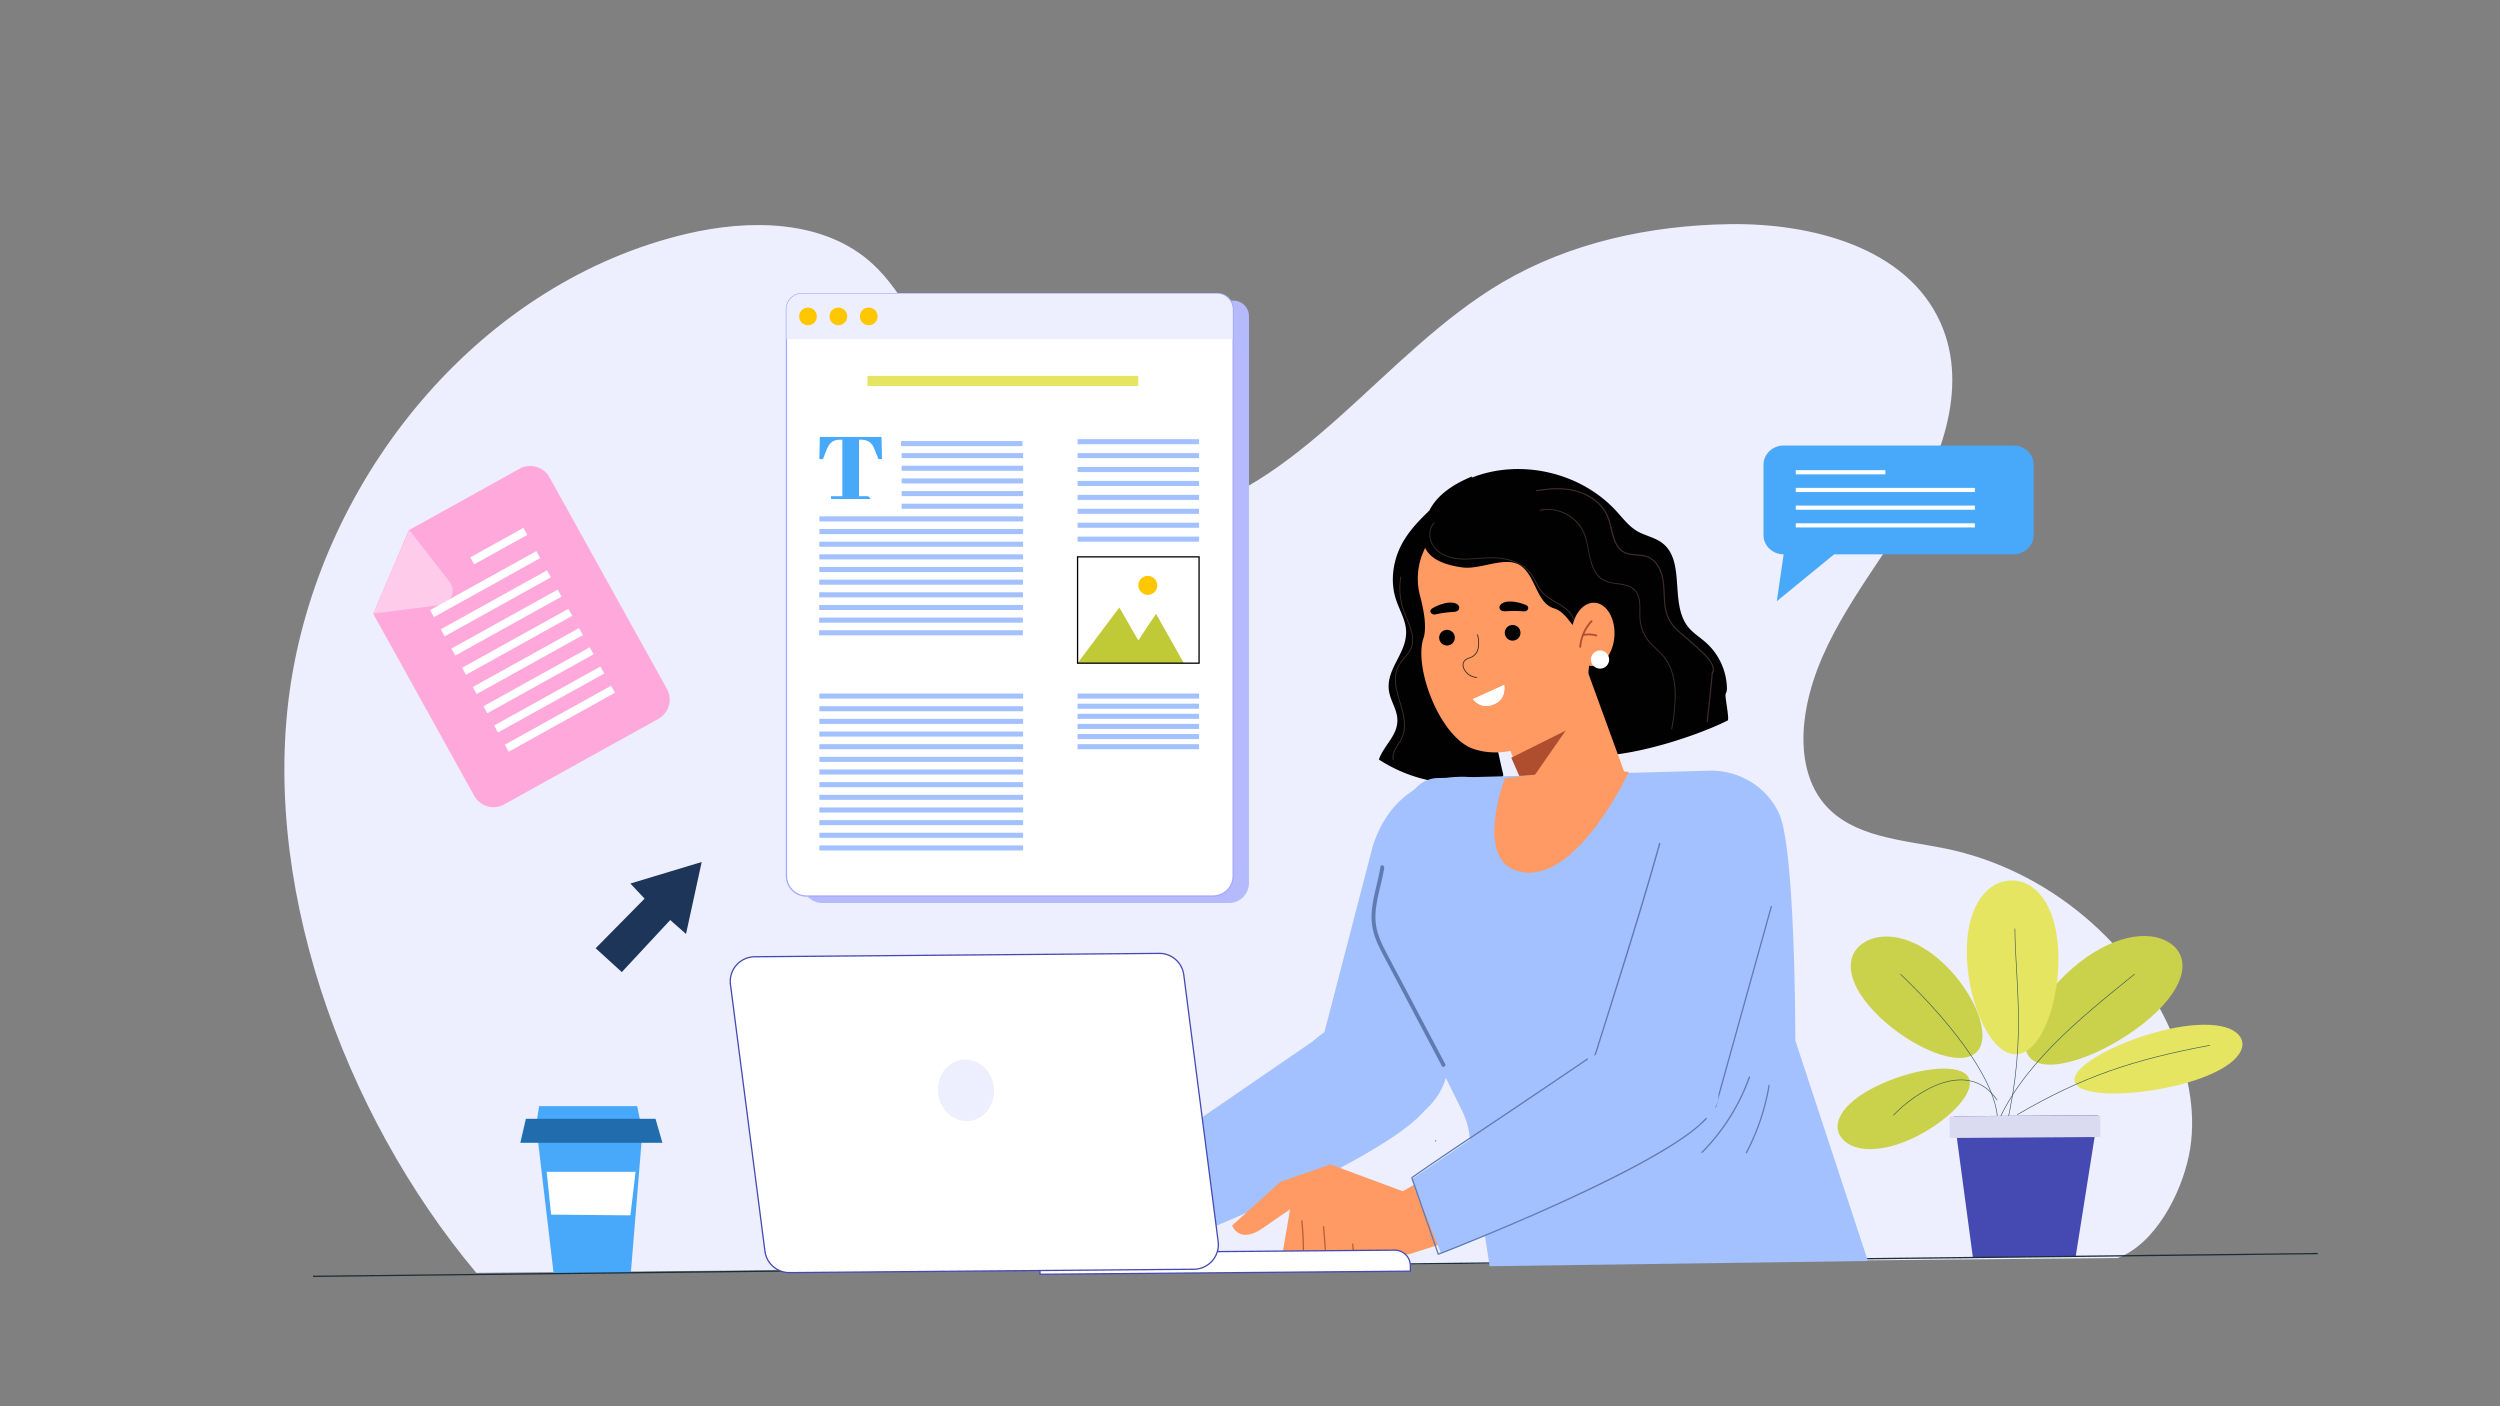 <svg xmlns="http://www.w3.org/2000/svg" viewBox="0 0 1920 1080" id="content-writing-illustration-01">
  <rect x="0" y="0" width="1920" height="1080" fill="#808080" stroke="none"/>
  <g>
    <path fill="#edeefe" d="M365.8,977.56C263.16,855.17,197,673.65,224.74,516.35s146.92-300,302.36-336.73c49-11.58,106-11,143.1,23.07,12.88,11.81,22.35,26.78,31.66,41.57l45.87,72.85c17.56,27.89,36.44,57,65.64,72.3,24.59,12.87,54,14.21,81.18,8.79,104.56-20.85,167.37-127.37,259.3-181.36,52.21-30.67,113.45-43.7,174-44.7,63.39-1,136.65,17.88,162.49,75.77,22.76,51-1.15,110.42-31.07,157.57s-67.24,93.2-73.47,148.69c-2.49,22.13.84,46.13,15.19,63.16,21.81,25.88,60,27.58,93.17,34.37,77.75,15.91,145.92,72.67,175.66,146.24,11.44,28.32,17.45,59.69,11.25,89.59s-26.12,67.93-54.73,78.64"></path>
  </g>
  <g>
    <path fill="#48a8f9" d="M1369.84,425.73c-8.54,0-15.47-6.62-15.47-14.79v-54c0-8.16,6.93-14.78,15.47-14.78h176.55c8.55,0,15.48,6.62,15.48,14.78v54c0,8.17-6.93,14.79-15.48,14.79h-137.8l-44,36Z"></path>
  </g>
  <g>
    <rect width="137.56" height="3.2" x="1379.16" y="374.69" fill="#fff"></rect>
    <rect width="68.78" height="3.2" x="1379.16" y="361.09" fill="#fff"></rect>
    <rect width="137.56" height="3.2" x="1379.16" y="388.28" fill="#fff"></rect>
    <rect width="137.56" height="3.2" x="1379.16" y="401.88" fill="#fff"></rect>
  </g>
  <g>
    <polygon fill="#1c3558" points="457.47 728.25 495.04 690.17 484.13 678.55 538.9 662.01 526.86 717.28 514.73 706.58 477.55 746.56 457.47 728.25"></polygon>
  </g>
  <g>
    <polygon fill="#48a8f9" points="484.46 977.8 425.17 977.8 412.54 870.89 493.21 870.89 484.46 977.8"></polygon>
    <polygon fill="#fff" points="419.86 899.96 488.14 899.96 484.15 933.39 423.23 932.83 419.86 899.96"></polygon>
    <polygon fill="#48a8f9" points="493.21 867.97 411.11 867.97 414.03 849.5 489.32 849.5 493.21 867.97"></polygon>
    <polygon fill="#216cac" points="508.76 877.69 399.6 877.69 403.88 859.22 503.42 859.22 508.76 877.69"></polygon>
  </g>
  <g>
    <path fill="#ffa8dc" d="M313.91,407.24,399,360a16.9,16.9,0,0,1,23,6.58l90.19,162.52a16.89,16.89,0,0,1-6.57,23L387.23,617.77a16.9,16.9,0,0,1-23-6.57L286.61,471.29Z"></path>
    <path fill="#ffcbea" d="M314.3,407l31,39.88A11.06,11.06,0,0,1,338,464.65l-51.36,6.64Z"></path>
    <rect width="93.31" height="6.14" x="325.93" y="445.53" fill="#fff" transform="rotate(-29.03 372.56 448.59)"></rect>
    <rect width="46.65" height="6.14" x="359.75" y="416.36" fill="#fff" transform="rotate(-29.03 383.038 419.424)"></rect>
    <rect width="93.31" height="6.14" x="334.13" y="460.3" fill="#fff" transform="rotate(-29.03 380.755 463.344)"></rect>
    <rect width="93.31" height="6.14" x="342.32" y="475.08" fill="#fff" transform="rotate(-29.03 388.944 478.117)"></rect>
    <rect width="93.31" height="6.14" x="350.52" y="489.85" fill="#fff" transform="rotate(-29.03 397.153 492.895)"></rect>
    <rect width="93.31" height="6.14" x="358.72" y="504.62" fill="#fff" transform="rotate(-29.03 405.342 507.668)"></rect>
    <rect width="93.31" height="6.14" x="366.92" y="519.39" fill="#fff" transform="rotate(-29.03 413.532 522.441)"></rect>
    <rect width="93.31" height="6.14" x="375.12" y="534.17" fill="#fff" transform="rotate(-29.03 421.74 537.22)"></rect>
    <rect width="93.31" height="6.14" x="383.32" y="548.94" fill="#fff" transform="rotate(-29.03 429.93 551.992)"></rect>
  </g>
  <g>
    <path fill="#b5bafd" d="M628.21,230.85h319a12,12,0,0,1,12,12V678.11a15.39,15.39,0,0,1-15.39,15.39H631.56a15.39,15.39,0,0,1-15.39-15.39V242.89A12,12,0,0,1,628.21,230.85Z"></path>
    <path fill="#fff" stroke="#a3a9fc" stroke-miterlimit="10" d="M616.06,225.5h319a12,12,0,0,1,12,12V672.76a15.39,15.39,0,0,1-15.39,15.39H619.41A15.39,15.39,0,0,1,604,672.76V237.54A12,12,0,0,1,616.06,225.5Z"></path>
    <path fill="#edeefe" d="M616.06,225.5H934.59a12,12,0,0,1,12,12v22.95a0,0,0,0,1,0,0H604a0,0,0,0,1,0,0V237.54A12,12,0,0,1,616.06,225.5Z"></path>
    <circle cx="620.54" cy="243" r="6.8" fill="#ffc701"></circle>
    <circle cx="643.86" cy="243" r="6.8" fill="#ffc701"></circle>
    <circle cx="667.19" cy="243" r="6.8" fill="#ffc701"></circle>
    <rect width="208" height="7.78" x="666.22" y="288.68" fill="#e6e561"></rect>
    <path fill="#48a8f9" d="M638.25,383.24V381.1h8.69V337.71h-1.55a12.36,12.36,0,0,0-5.31,1q-3.2,1.59-5.21,6.67L632,352.57h-2.74l.36-17H677l.37,17h-2.75l-2.83-7.16c-.43-1-.83-1.88-1.19-2.62q-2.75-5.09-9.33-5.08h-1.56V381.1H666a2.62,2.62,0,0,1,2.47,2.14Z"></path>
    <polygon fill="#c0c936" points="827.57 509.31 859.64 466.55 874.22 491.82 887.83 471.41 909.21 509.31 827.57 509.31"></polygon>
    <circle cx="881.51" cy="449.54" r="7.29" fill="#ffc701"></circle>
    <rect width="93.31" height="81.65" x="827.57" y="427.67" fill="none" stroke="#000" stroke-miterlimit="10"></rect>
  </g>
  <g>
    <rect width="93.31" height="3.89" x="691.98" y="338.73" fill="#a2c1fe"></rect>
    <rect width="93.31" height="3.89" x="827.57" y="337.28" fill="#a2c1fe"></rect>
    <rect width="93.31" height="3.89" x="827.57" y="347.97" fill="#a2c1fe"></rect>
    <rect width="93.31" height="3.89" x="827.57" y="358.66" fill="#a2c1fe"></rect>
    <rect width="93.31" height="3.89" x="827.57" y="369.35" fill="#a2c1fe"></rect>
    <rect width="93.31" height="3.89" x="827.57" y="380.04" fill="#a2c1fe"></rect>
    <rect width="93.31" height="3.89" x="827.57" y="390.73" fill="#a2c1fe"></rect>
    <rect width="93.31" height="3.89" x="827.57" y="401.43" fill="#a2c1fe"></rect>
    <rect width="93.31" height="3.89" x="827.57" y="412.12" fill="#a2c1fe"></rect>
    <rect width="93.31" height="3.89" x="827.57" y="532.64" fill="#a2c1fe"></rect>
    <rect width="93.31" height="3.89" x="827.57" y="540.42" fill="#a2c1fe"></rect>
    <rect width="93.31" height="3.89" x="827.57" y="548.19" fill="#a2c1fe"></rect>
    <rect width="93.31" height="3.89" x="827.57" y="555.97" fill="#a2c1fe"></rect>
    <rect width="93.31" height="3.89" x="827.57" y="563.74" fill="#a2c1fe"></rect>
    <rect width="93.31" height="3.89" x="827.57" y="571.52" fill="#a2c1fe"></rect>
    <rect width="93.31" height="3.89" x="692.46" y="347.97" fill="#a2c1fe"></rect>
    <rect width="93.31" height="3.89" x="692.46" y="357.69" fill="#a2c1fe"></rect>
    <rect width="93.31" height="3.89" x="692.46" y="367.41" fill="#a2c1fe"></rect>
    <rect width="93.31" height="3.89" x="692.46" y="377.13" fill="#a2c1fe"></rect>
    <rect width="93.31" height="3.89" x="692.46" y="386.85" fill="#a2c1fe"></rect>
    <rect width="156.48" height="3.89" x="629.29" y="396.57" fill="#a2c1fe"></rect>
    <rect width="156.48" height="3.89" x="629.27" y="406.29" fill="#a2c1fe"></rect>
    <rect width="156.48" height="3.89" x="629.24" y="416.01" fill="#a2c1fe"></rect>
    <rect width="156.48" height="3.89" x="629.22" y="425.73" fill="#a2c1fe"></rect>
    <rect width="156.48" height="3.89" x="629.2" y="435.44" fill="#a2c1fe"></rect>
    <rect width="156.48" height="3.89" x="629.18" y="445.16" fill="#a2c1fe"></rect>
    <rect width="156.48" height="3.89" x="629.16" y="454.88" fill="#a2c1fe"></rect>
    <rect width="156.48" height="3.89" x="629.14" y="464.6" fill="#a2c1fe"></rect>
    <rect width="156.48" height="3.89" x="629.11" y="474.32" fill="#a2c1fe"></rect>
    <rect width="156.48" height="3.89" x="629.09" y="484.04" fill="#a2c1fe"></rect>
    <rect width="156.48" height="3.89" x="629.27" y="532.64" fill="#a2c1fe"></rect>
    <rect width="156.48" height="3.89" x="629.27" y="542.36" fill="#a2c1fe"></rect>
    <rect width="156.48" height="3.89" x="629.27" y="552.08" fill="#a2c1fe"></rect>
    <rect width="156.48" height="3.89" x="629.27" y="561.8" fill="#a2c1fe"></rect>
    <rect width="156.48" height="3.89" x="629.27" y="571.52" fill="#a2c1fe"></rect>
    <rect width="156.48" height="3.89" x="629.27" y="581.24" fill="#a2c1fe"></rect>
    <rect width="156.48" height="3.89" x="629.27" y="590.96" fill="#a2c1fe"></rect>
    <rect width="156.48" height="3.89" x="629.27" y="600.68" fill="#a2c1fe"></rect>
    <rect width="156.48" height="3.89" x="629.27" y="610.4" fill="#a2c1fe"></rect>
    <rect width="156.48" height="3.89" x="629.27" y="620.12" fill="#a2c1fe"></rect>
    <rect width="156.48" height="3.89" x="629.27" y="629.84" fill="#a2c1fe"></rect>
    <rect width="156.48" height="3.89" x="629.27" y="639.56" fill="#a2c1fe"></rect>
    <rect width="156.48" height="3.89" x="629.27" y="649.28" fill="#a2c1fe"></rect>
  </g>
  <g>
    <path fill="#e5e561" d="M1658.61,792c35.31-9.14,58.46-5,62.87,6.24s-11.57,25.52-46.88,34.66-76.59,9.75-81-1.55S1623.29,801.16,1658.61,792Z"></path>
    <path fill="none" stroke="#365650" stroke-miterlimit="10" stroke-width=".47" d="M1697.32,802.78c-58.56,10.92-97.9,23.94-148.08,53.3"></path>
  </g>
  <g>
    <path fill="#cad14b" d="M1472.08,872.66c-26.51,13.38-48.38,12.32-57.26,1.86s-1.39-26.34,25.12-39.72,62-19.18,70.87-8.73S1498.59,859.28,1472.08,872.66Z"></path>
    <path fill="none" stroke="#365650" stroke-miterlimit="10" stroke-width=".47" d="M1454.12,856.56c17.24-18.29,57.51-44.24,79.68-11.65"></path>
  </g>
  <g>
    <path fill="#cad14b" d="M1591.5,743.73c28.8-25,58.09-30.32,74.53-19.78s13.83,33-15,58-72.87,43.17-89.32,32.62S1562.7,768.75,1591.5,743.73Z"></path>
    <path fill="none" stroke="#365650" stroke-miterlimit="10" stroke-width=".47" d="M1639.34,748.15c-22,17.74-44.07,35.54-63.14,55.07s-35.18,40.95-43.92,64"></path>
  </g>
  <g>
    <path fill="#cad14b" d="M1439.11,776.57c-22.69-24.07-22.28-44.6-6.26-53.47s41.57-2.74,64.27,21.32,33.93,57,17.91,65.83S1461.81,800.63,1439.11,776.57Z"></path>
    <path fill="none" stroke="#365650" stroke-miterlimit="10" stroke-width=".47" d="M1533.9,857c-2.13-24.32-27.38-63.85-74.31-108.83"></path>
  </g>
  <g>
    <path fill="#e5e561" d="M1510.61,735.72c-1.48-36.81,13.42-58.21,32.8-59.46s35.9,18.15,37.38,55-12.67,77.11-32,78.35S1512.08,772.53,1510.61,735.72Z"></path>
    <path fill="none" stroke="#365650" stroke-miterlimit="10" stroke-width=".47" d="M1547.43,713.16c.47,46.69,10.31,90.75-10.26,166.51"></path>
  </g>
  <g>
    <polygon fill="#454ab3" points="1500.63 857.24 1611.31 856.52 1594.1 965.14 1515.17 965.65 1500.63 857.24"></polygon>
    <rect width="115.69" height="16.61" x="1497.41" y="856.88" fill="#dadbf0" transform="rotate(-.37 1570.5 873.805)"></rect>
  </g>
  <g>
    <line x1="240.4" x2="1780" y1="980.23" y2="962.74" fill="none" stroke="#1a2e35" stroke-miterlimit="10"></line>
  </g>
  <g>
    <path fill="#000100" d="M1099 390.88c-8.55 8.28-17.23 16.75-23.06 28.26s-8.42 26.77-4 40.74c2.5 8 7.16 15.32 7.87 23.59 1.56 18.14-16.34 30.17-12.9 48.17 1.27 6.62 5.33 12.48 6.13 19.14 1.6 13.39-10 20.9-14.06 32.53a114 114 0 0 0 38.93 16.07c13 2.61 59 5.2 56.46-5.1-2.19-8.81-8.7-39-12.12-59.36-8.27-49.28-31.65-94.45-44.63-142.76M1248.79 416.89a67.81 67.81 0 0 1 6.89 20.78c.51 3.19.57 6.45 1.14 9.63.47 2.64 1.49 5.32 3.82 6.87 2.73 1.81 6.19 1.38 9.27 1.87a22.93 22.93 0 0 1 8.51 3.25 33.53 33.53 0 0 1 12 14c3.58 7.4 5.09 15.58 6.57 23.6.11.6 1 .35.91-.25-2.45-13.2-5.4-27.73-16.63-36.45a26 26 0 0 0-7.71-4.19 22.65 22.65 0 0 0-4.3-1c-1.71-.21-3.45-.19-5.14-.51a7.32 7.32 0 0 1-4.1-2 8.69 8.69 0 0 1-1.91-3.61c-.87-3-.84-6.21-1.24-9.3a69 69 0 0 0-7.3-23.14c-.28-.53-1.09-.06-.81.48Z"></path>
    <path fill="#ff9a63" d="M1164.73,575.58c-10.88,3-22.5,3.2-33.19-.45-25.54-8.72-46-62.39-38.32-85,2.69-7.94.4-21.17-2.65-32.63a51.54,51.54,0,0,1,8.08-43.36L1112.42,395l104.84,5,5.48,104.34h0c1.19,22.68-5.13,44.94-24.32,58.5a57.15,57.15,0,0,1-17.75,8.19Z"></path>
    <path d="M1151.59 466.09s-.45 3.88 5.09 3.34a87.36 87.36 0 0 1 13.51.09 3.22 3.22 0 0 0 3.31-1.72h0a2.12 2.12 0 0 0-.69-2.58c-1.69-1.28-9.21-3.64-14.33-3.2C1151.9 462.58 1151.59 466.09 1151.59 466.09ZM1120.62 466s1 3.84-4.68 4a88.63 88.63 0 0 0-13.55 1.84 3.27 3.27 0 0 1-3.55-1.29h0a2.15 2.15 0 0 1 .36-2.68c1.53-1.51 8.78-4.85 14-5.08C1119.85 462.5 1120.62 466 1120.62 466Z"></path>
    <path fill="none" stroke="#35281f" stroke-miterlimit="10" stroke-width=".64" d="M1134.69,487.23s4.51,14.88-6.08,18-2.31,15.32,5.8,15"></path>
    <path fill="#000100" d="M1130.59,365.89c-33.39,13.69-36.08,31.91-37.52,43.62s4.46,22.73,29.9,26.26c14.83,2.05,34.41-9.94,46-.5,10.7,8.7,11.4,28,24.62,32,8.47,2.53,12.72,12.46,19.36,18.29,3.16,2.77,11.68-8.15,11.35-4-2.6,32.67-10.9,35.8,4.08,98.9,28.82-.82,72.41-14.32,98.39-27.05,1.79-.88-2.43-18.95-1.41-20.67a9.36,9.36,0,0,0,.89-5.16,48.49,48.49,0,0,0-16-34c-4.59-4.1-10-7.35-13.83-12.17-14.41-18.12-1.5-50.66-20-64.52-5.66-4.23-13-5.43-19.12-9-6.45-3.79-11-10-16.09-15.49-27.3-29.74-73.47-40.36-111-25.53"></path>
    <g opacity=".61">
      <path fill="#68484a" d="M1180.19,377.29c11-1.91,22.75-2.5,33.46,1.32,8.6,3.08,16.49,9.15,20.31,17.61,3.28,7.27,3.3,15.75,7.39,22.69a14.52,14.52,0,0,0,9,6.88c4.87,1.25,10.11.43,14.85,2.28,8.2,3.2,11.22,13,12,21,.94,10-.21,20.7,5.73,29.38,2.65,3.88,6.22,7,9.8,10,3.35,2.82,6.55,5.77,9.8,8.7a89.09,89.09,0,0,1,8.72,8.55c2.11,2.51,4.56,5.91,4,9.4-.14.8-.63,1.5-.74,2.27,0,.32-.06.66-.09,1-.15,1.63-.3,3.27-.46,4.9q-1.11,11.31-2.37,22.59-.45,4.13-.92,8.24c-.07.6.87.6.94,0,1-9.06,2-18.12,2.93-27.19q.35-3.43.67-6.88a17.11,17.11,0,0,1,.24-2.68s0,0,0-.06a4.15,4.15,0,0,0,.28-.5,7,7,0,0,0,.5-2.15,9.44,9.44,0,0,0-1-4.52c-1.61-3.55-4.5-6.51-7.27-9.18s-5.89-5.47-8.85-8.18c-3.59-3.29-7.52-6.19-11-9.6a28.35,28.35,0,0,1-7.88-12.66c-1.44-5.15-1.54-10.55-1.78-15.86-.38-8.38-1.43-17.92-7.8-24.09a15.54,15.54,0,0,0-4.87-3.22,23.87,23.87,0,0,0-7.24-1.47c-4.83-.39-9.9-.5-13.67-4-2.87-2.67-4.35-6.46-5.43-10.15-1.17-4-1.92-8.06-3.17-12a31.22,31.22,0,0,0-6.25-11.28,36.82,36.82,0,0,0-10.61-8.27c-9.55-5-20.64-5.9-31.23-4.87-2.76.27-5.5.66-8.22,1.13-.6.11-.35,1,.25.91Z"></path>
    </g>
    <ellipse cx="1223.33" cy="487.15" fill="#ff9a63" rx="24.32" ry="16.53" transform="rotate(-87.24 1223.385 487.13)"></ellipse>
    <path fill="#af4e2f" d="M1221.8,476.6a33.79,33.79,0,0,0-8.89,20.25c-.08.9,1.34.9,1.41,0a32.31,32.31,0,0,1,8.48-19.26c.62-.66-.38-1.66-1-1Z"></path>
    <path fill="#af4e2f" d="M1226.24,487.42a22.75,22.75,0,0,0-10.47-.49c-.89.17-.51,1.53.38,1.37a21,21,0,0,1,9.71.48.71.71,0,0,0,.38-1.36Z"></path>
    <circle cx="1228.83" cy="506.53" r="7" fill="#fff"></circle>
    <g opacity=".61">
      <path fill="#68484a" d="M1101.19,401.29c-3.16,3.33-4,8.11-3,12.5a18,18,0,0,0,8.1,11.31c10.14,6.53,22.69,4.39,34,3.74,9.79-.57,20.35.46,28.75,6a25.79,25.79,0,0,1,5.38,4.68,34.35,34.35,0,0,1,4.34,6.81,51.37,51.37,0,0,0,4.17,7.23,23.89,23.89,0,0,0,4.57,4.58c3.34,2.6,7.11,4.56,10.69,6.79,3.38,2.11,6.8,4.56,8.79,8.11a13.1,13.1,0,0,1,1.19,2.81c.14.43.82.25.69-.19-2.43-8.06-11-11.55-17.54-15.7a36.19,36.19,0,0,1-5.12-3.84,23.38,23.38,0,0,1-4.47-5.71c-1.4-2.42-2.54-5-4-7.38a26.6,26.6,0,0,0-4.44-5.68c-6.92-6.64-16.91-9-26.22-9.3-11.61-.4-23.56,3-34.89-.87-4.75-1.62-9.3-4.59-11.74-9.1-2.18-4.05-2.76-9.27-.69-13.48a11.12,11.12,0,0,1,1.94-2.78c.31-.33-.19-.83-.5-.5Z"></path>
    </g>
    <g opacity=".61">
      <path fill="#68484a" d="M1075.47,443.06a52.18,52.18,0,0,0,2.18,25.89c.94,2.66,2.06,5.26,3.13,7.87,2,5,4.13,10.28,3.78,15.75a16.41,16.41,0,0,1-2.42,7.48,55.78,55.78,0,0,1-4.71,6.11,30,30,0,0,0-4.07,5.95,20.45,20.45,0,0,0-1.76,5.66,33.16,33.16,0,0,0,.68,12.07c1.81,8.48,5.47,16.64,6,25.36a22.9,22.9,0,0,1-2.45,12.33c-2.18,4.13-5.65,8-6.28,12.76a10.13,10.13,0,0,0,.12,3.34c.09.44.78.26.69-.19-1-5,2.46-9.44,4.89-13.46a26.82,26.82,0,0,0,2.86-6.11,23,23,0,0,0,.92-5.89c.28-8.58-3.16-16.83-5.29-25a42.88,42.88,0,0,1-1.73-12.42,21,21,0,0,1,4.3-11.89c3-4,6.78-7.43,8.26-12.29,1.53-5.07.33-10.4-1.39-15.26-1.88-5.27-4.42-10.29-5.91-15.7a51.73,51.73,0,0,1-1.7-17.64c.12-1.52.31-3,.56-4.54.07-.44-.61-.63-.68-.18Z"></path>
    </g>
    <g opacity=".61">
      <path fill="#68484a" d="M1182.9,392.21c14-3.08,29,5.41,33.83,18.83,2.24,6.24,2.93,12.89,4.56,19.29,1.45,5.69,3.81,11.47,8.92,14.8,5.9,3.85,13.28,2.94,19.73,5.15a12.38,12.38,0,0,1,7.78,7.1c1.36,3.43,1.38,7.24,1.36,10.87a53.42,53.42,0,0,0,.69,11.51,30.82,30.82,0,0,0,4.89,11.23c2.48,3.52,5.77,6.27,8.87,9.21a37.6,37.6,0,0,1,7.36,9.38c3.54,6.51,4.95,13.94,5.26,21.28a121.57,121.57,0,0,1-1.68,23.25c-.28,1.86-.59,3.71-.9,5.57-.08.45.61.64.68.19a164.93,164.93,0,0,0,2.64-23.34c.19-7.45-.46-15.08-3.05-22.12a37.14,37.14,0,0,0-5.12-9.53c-2.56-3.42-5.81-6.13-8.87-9.07a32.38,32.38,0,0,1-7.78-11,32.73,32.73,0,0,1-2.29-12.18c-.09-6.86,1-15.38-4.83-20.38-5.4-4.63-13.29-3.72-19.73-5.63-14.1-4.18-13.59-21.48-16.94-33.06a32.08,32.08,0,0,0-4-9.09,30.3,30.3,0,0,0-7.11-7.4,31.18,31.18,0,0,0-19.48-6.18,27.49,27.49,0,0,0-5,.64c-.44.1-.25.78.19.68Z"></path>
    </g>
    <path fill="#fff" d="M1131.17,536.94l24-10.89s1.72,8.8-5.05,13.29C1138.54,547,1131.17,536.94,1131.17,536.94Z"></path>
  </g>
  <g>
    <path fill="#ff9a63" d="M1215,503.86,1253.67,610s-.93,18.86-28.31,28.79-40,6.42-40,6.42l-27.17-73.6C1162.34,516.35,1187.85,508.25,1215,503.86Z"></path>
    <polygon fill="#af4e2f" points="1160.67 581.93 1202.47 561.08 1171.21 606.01 1160.67 581.93"></polygon>
  </g>
  <g>
    <path fill="#fff" d="M1131.17,536.94l24-10.89s1.72,8.8-5.05,13.29C1138.54,547,1131.17,536.94,1131.17,536.94Z"></path>
  </g>
  <g>
    <circle cx="1161.69" cy="485.99" r="6.03" fill="#000100"></circle>
  </g>
  <g>
    <circle cx="1111.29" cy="489.74" r="6.03" fill="#000100"></circle>
  </g>
  <g>
    <path fill="#a2c1fe" d="M1008.06,799.85,864,898.75l22.85,62s214.61-82.88,212.9-120.61S1058.37,755,1008.06,799.85Z"></path>
  </g>
  <g>
    <path fill="#a2c1fe" d="M1130.86,597.06s-56-9.32-76.46,52.37l-41.12,158.18a44.85,44.85,0,0,0,3.11,31.68,46.41,46.41,0,0,0,14.18,16.43c29.42,21.38,71.27,5.43,80.37-29.78l36-139.53s17.64-64.46-16.12-89.35"></path>
  </g>
  <g>
    <path fill="#a2c1fe" d="M1079.51,619.84h0l-18.19,58.25a79.94,79.94,0,0,0,3.35,57.1q2,4.45,4.69,9.16L1122.85,853a62.1,62.1,0,0,1,5,14.44l16.19,105,290.51-4L1378.8,799.1s.16-148.2-12.64-174.66c-.36-.73-.72-1.45-1.09-2.16-10.2-19.56-31.08-31.17-53.13-30.37l-208.4,5.65C1091.8,598,1081.88,608.33,1079.51,619.84Z"></path>
    <path fill="#ff9a64" d="M1155.73,597.74s-26.2,68.52,15.77,72.36S1251,592.74,1251,592.74C1227.29,591.09,1197,592.14,1155.73,597.74Z"></path>
    <path fill="#5f7bb1" d="M1060.16 665.67c-1.58 10.38-4.94 20.4-6.29 30.82A52.49 52.49 0 0 0 1054 712a56.4 56.4 0 0 0 4.74 14.28c2.24 4.84 4.82 9.52 7.31 14.23l7.81 14.79 15.73 29.79 17.71 33.54c.9 1.71 3.49.2 2.59-1.51l-31-58.7c-5.06-9.58-10.21-19.11-15.16-28.74a76 76 0 0 1-5.8-13.85 44 44 0 0 1-1.46-15c.75-11.69 4.86-22.84 6.62-34.36.28-1.89-2.61-2.71-2.9-.8ZM1307.57 885.27a157.41 157.41 0 0 0 30.73-44q3.23-6.87 5.77-14c.21-.6-.75-.86-1-.26a156.61 156.61 0 0 1-26.18 46.42q-4.76 5.83-10.06 11.18a.5.5 0 0 0 .71.7ZM1358.19 833.47A171 171 0 0 1 1346 874.26q-2.4 5.44-5.18 10.72c-.3.57.57 1.08.87.51a172.33 172.33 0 0 0 15-39.87q1.42-5.89 2.42-11.89c.1-.63-.86-.9-1-.26Z"></path>
  </g>
  <g>
    <path fill="#a2c1fe" d="M1342.94,607.16s-56-9.32-76.46,52.36L1225.36,817.7a44.89,44.89,0,0,0,3.11,31.68,46.25,46.25,0,0,0,14.19,16.43c29.41,21.39,71.26,5.44,80.36-29.78l36-139.53s17.63-64.46-16.13-89.34"></path>
    <path fill="#5f7bb1" d="M1274.12,647.69q-4.63,16.54-9.5,33-4.74,16.08-9.65,32.11t-9.9,32q-5,16-10,32-5.15,16.32-10.29,32.66l-1.27,4.06c-.2.62.77.88,1,.27q5.13-16.4,10.31-32.76,5.05-16,10.07-32t9.92-32q4.9-16,9.68-32.06,4.86-16.41,9.52-32.89l1.16-4.1a.5.5,0,0,0-1-.27Z"></path>
    <line x1="1360.46" x2="1317.44" y1="695.93" y2="850.47" fill="none" stroke="#5f7bb1" stroke-miterlimit="10"></line>
  </g>
  <g>
    <path fill="#ff9a64" d="M1103.51,900l-37.57,21.28c-20.86,12.76-6.56,51.78,21.31,40.37l40.44-12.92Z"></path>
    <path fill="#a2c1fe" d="M1226.14,809.73l-142.15,96,22.84,57.13S1321.45,880,1319.74,842.23,1276.45,764.85,1226.14,809.73Z"></path>
    <path fill="#5f7bb1" d="M1218.93,812.9q-19.47,13.22-39,26.36-15.37,10.37-30.77,20.68l-24.64,16.51q-10.17,6.81-20.29,13.67-9,6.14-18,12.36l-2.17,1.52a.49.49,0,0,0-.23.56l6.84,19.84,10.91,31.65,2.52,7.31a.52.52,0,0,0,.62.35l4.6-1.8q6.33-2.49,12.65-5,9.57-3.86,19.09-7.8,11.81-4.89,23.55-9.92,13.32-5.71,26.54-11.64,14-6.27,27.77-12.81c9.15-4.36,18.25-8.82,27.27-13.46,8.48-4.37,16.9-8.88,25.16-13.65,7.2-4.15,14.3-8.48,21.14-13.2A123,123,0,0,0,1308,862.12c1-.91,1.87-1.84,2.76-2.81.43-.47-.27-1.18-.71-.71a92.22,92.22,0,0,1-13.89,12c-6.42,4.7-13.15,9-20,13-7.92,4.73-16,9.19-24.18,13.49-8.88,4.68-17.86,9.17-26.9,13.54s-18.41,8.74-27.68,13q-13.46,6.1-27,12-12.2,5.28-24.47,10.4-10.1,4.21-20.25,8.33-7.11,2.88-14.26,5.7l-4.39,1.73a15.09,15.09,0,0,0-2.29.89,1.25,1.25,0,0,1-.29.11l.62.35-6.84-19.84L1087.3,911.6l-2.52-7.3-.23.56q8.91-6.21,17.9-12.31,9.91-6.75,19.9-13.43l24-16.08q15-10,29.89-20.07,18.94-12.76,37.85-25.58l5.34-3.63c.53-.35,0-1.22-.5-.86Z"></path>
  </g>
  <g>
    <path fill="#ff9a64" d="M1079.52,915.71l-57.72-21.43-38.31,13.28L946.3,941.15s5,14.53,23,2.38l21.49-14.84-5.38,31.46s2.34,11,14.69,8.22c0,0,2.34,11,17.27,2.9,0,0,15.15,9.55,20.73-4.23l5.69-4.93s24.4,6.35,46.75-10.27C1090.56,951.84,1101.53,945.08,1079.52,915.71Z"></path>
    <path fill="#b26034" d="M999.32 937.63a244 244 0 0 1 1.2 25.21q0 3.58-.13 7.18c0 .64 1 .64 1 0a244.27 244.27 0 0 0-.46-25.24c-.17-2.38-.38-4.77-.61-7.15-.07-.63-1.07-.64-1 0ZM1016 942.1l2.28 29c0 .64 1 .64 1 0l-2.28-29c0-.64-1-.64-1 0ZM1102.54 876.71a.5.5 0 0 0 0-1 .5.5 0 0 0 0 1ZM1038.39 955.5l1.11 12.28c.06.64 1.06.64 1 0l-1.11-12.28c-.06-.64-1.06-.64-1 0Z"></path>
  </g>
  <g>
    <path fill="#fff" stroke="#454ab3" stroke-miterlimit="10" d="M798.61,961.24h272.45a12,12,0,0,1,12,12v4.25a0,0,0,0,1,0,0H798.61a0,0,0,0,1,0,0V961.24A0,0,0,0,1,798.61,961.24Z" transform="rotate(-.48 935.382 964.827)"></path>
    <path fill="#fff" stroke="#454ab3" stroke-miterlimit="10" d="M917,974.78l-310.61,2.59a18.91,18.91,0,0,1-18.92-16.5L561,756.13a18.92,18.92,0,0,1,18.6-21.34l310.62-2.59a18.92,18.92,0,0,1,18.92,16.5l26.4,204.74A18.93,18.93,0,0,1,917,974.78Z"></path>
    <ellipse cx="741.84" cy="837.39" fill="#edeefe" rx="21.52" ry="23.7" transform="rotate(-6.92 741.527 837.143)"></ellipse>
  </g>
</svg>